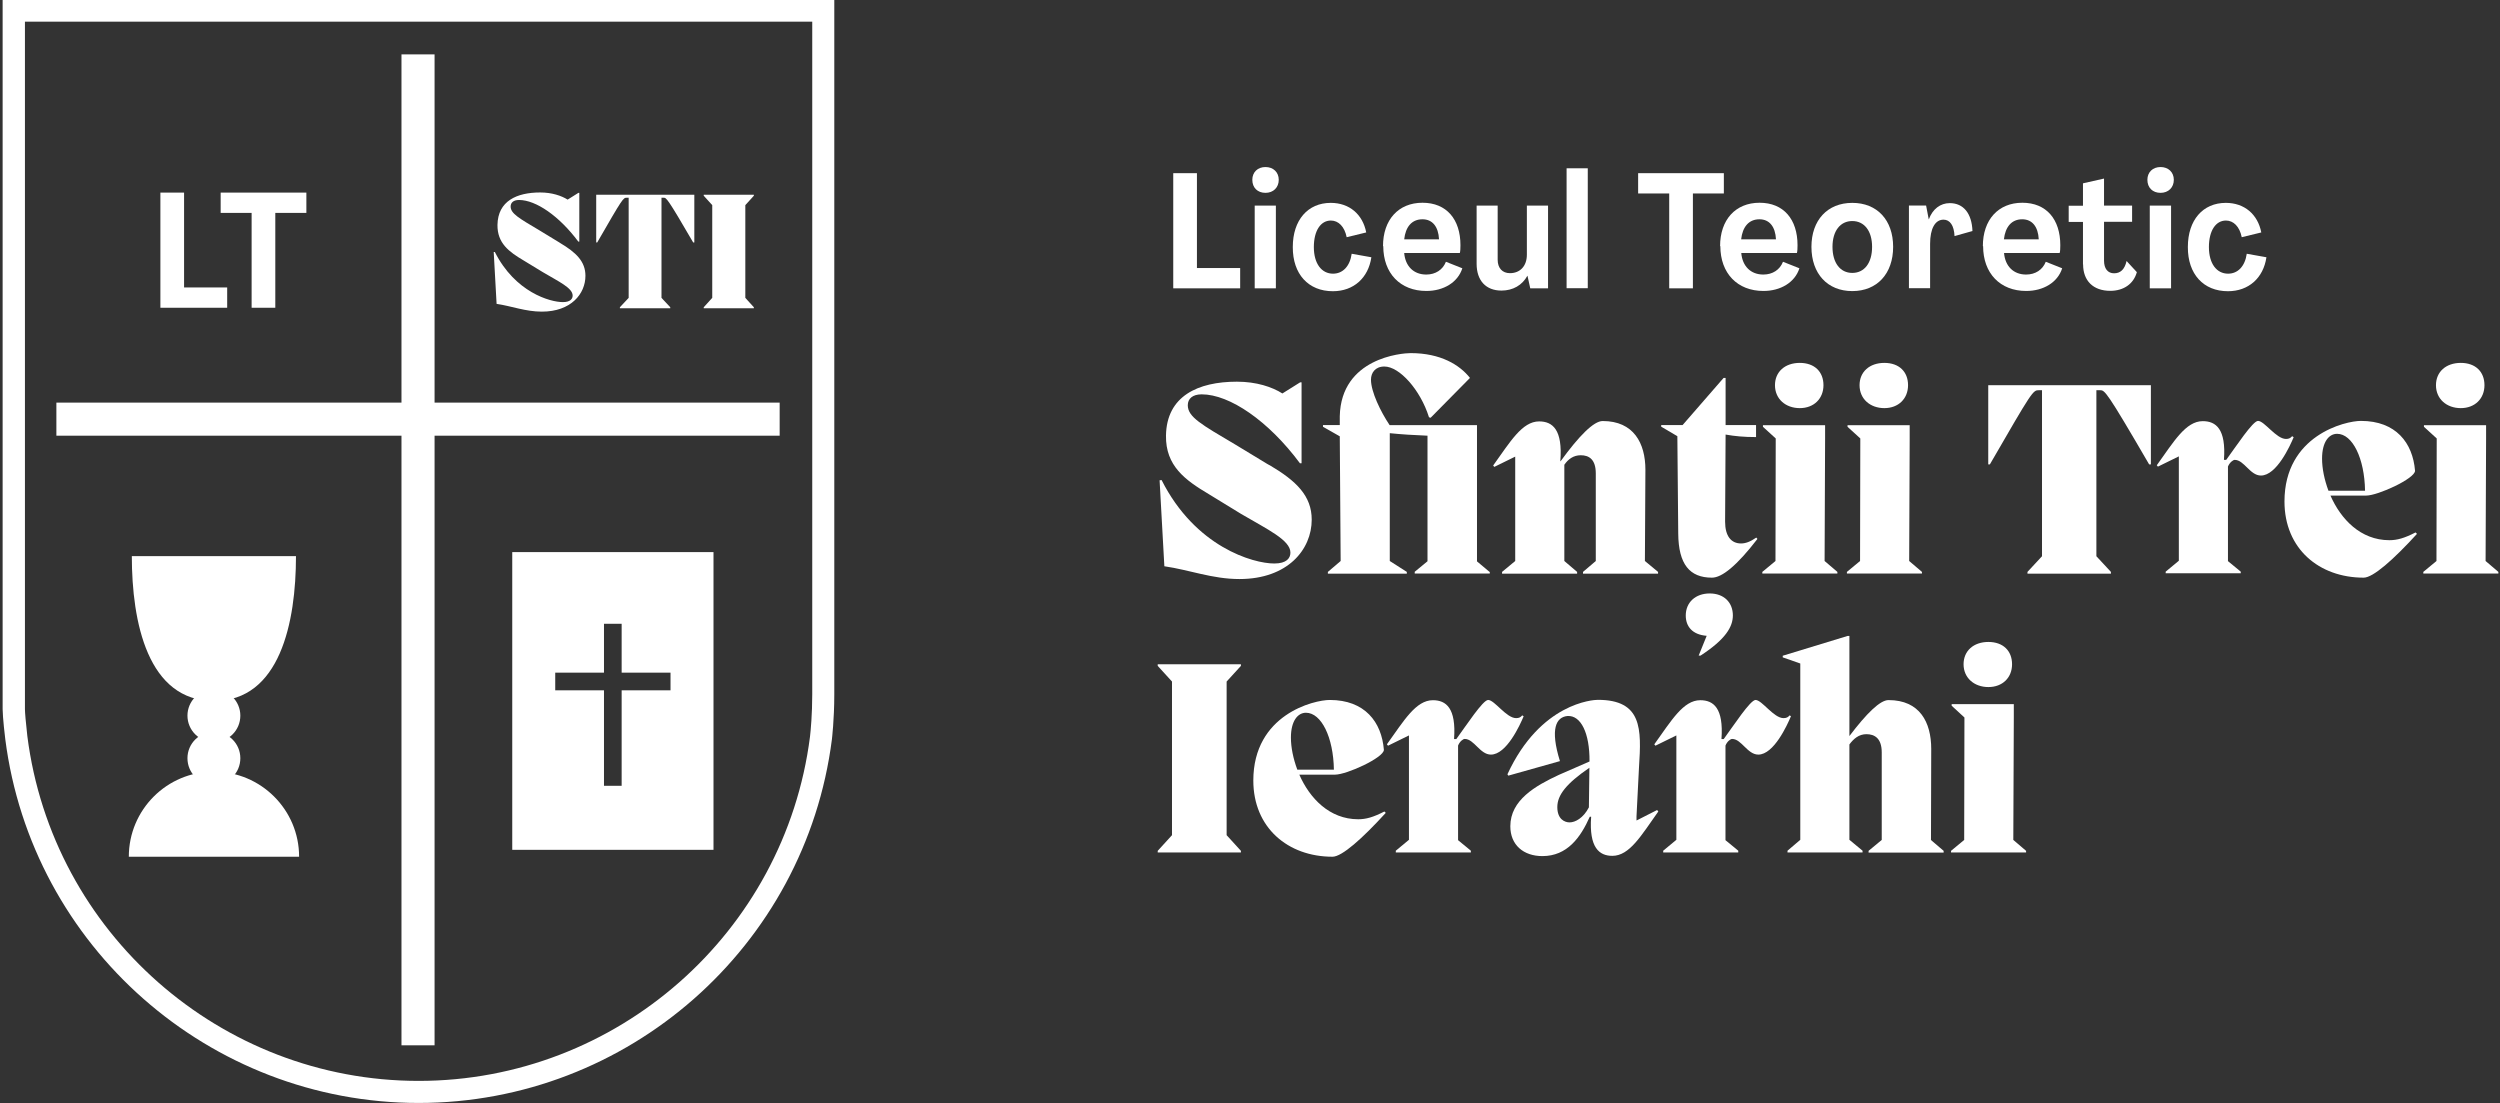 <?xml version="1.0" encoding="UTF-8"?>
<svg id="Layer_1" data-name="Layer 1" xmlns="http://www.w3.org/2000/svg" version="1.1" xmlns:xlink="http://www.w3.org/1999/xlink" viewBox="0 0 199.51 88.03">
  <rect x="0" y="0" width="199.51" height="88.03" fill="#333333" stroke="none"/>
  <defs>
    <style>
      .cls-1 {
        fill: none;
      }

      .cls-1, .cls-2 {
        stroke-width: 0px;
      }

      .cls-3 {
        clip-path: url(#clippath);
      }

      .cls-2 {
        fill: #fff;
      }
    </style>
    <clipPath id="clippath">
      <rect class="cls-1" y="0" width="199.51" height="88.03"/>
    </clipPath>
  </defs>
  <g class="cls-3">
    <path class="cls-2" d="M101.3,37.11c2.16,1.27,3.38,2.47,3.38,4.36,0,2.38-1.91,4.74-5.77,4.74-2.16,0-3.98-.73-5.99-1.02l-.38-6.86.16-.02c2.69,5.34,7.3,6.66,8.99,6.66,1,0,1.29-.44,1.29-.87,0-1-1.83-1.85-3.94-3.09l-2.58-1.58c-1.87-1.11-3.45-2.25-3.41-4.67.05-3.16,2.56-4.3,5.66-4.3,1.56,0,2.81.42,3.63.94l1.42-.89h.11v6.46h-.13c-2.51-3.38-5.61-5.5-7.84-5.5-.73,0-1.11.35-1.11.87,0,.94,1.09,1.54,3.83,3.16l2.67,1.62Z"/>
    <path class="cls-2" d="M118.89,45.63v.14h-5.99v-.14l1.02-.84v-10.02c-1.07-.04-2.14-.11-3.01-.2v10.2l1.36.87v.14h-6.3v-.14l1.02-.87-.07-9.95-1.34-.76v-.14h1.34v-.71c.11-4.65,4.96-5.03,5.65-5.03,2.4,0,3.92.94,4.74,1.98l-3.14,3.18-.13-.04c-.69-2.2-2.36-4.05-3.56-4.05-.74,0-1.07.51-1.07,1.05,0,.96.76,2.54,1.49,3.63h6.97v10.87l1,.84Z"/>
    <path class="cls-2" d="M131.27,44.77l1.05.87v.14h-5.99v-.14l1.02-.87v-6.99c0-1.11-.53-1.45-1.2-1.45-.58,0-1,.31-1.31.76v7.68l1.02.87v.14h-5.99v-.14l1.05-.87v-8.33l-1.67.82-.09-.11c1.36-1.89,2.31-3.52,3.67-3.52,1.07,0,1.89.65,1.69,3.18h.02c1.49-2.05,2.65-3.21,3.36-3.21,2.47,0,3.41,1.76,3.41,3.89l-.04,7.26Z"/>
    <path class="cls-2" d="M140.25,43.01c-1.65,2.14-2.83,3.09-3.63,3.09-1.78,0-2.67-1.07-2.69-3.52l-.07-7.77-1.29-.76v-.13h1.71l3.27-3.76h.16v3.76h2.43v.96c-.98,0-1.69-.07-2.43-.2l-.04,6.95c0,1.16.49,1.74,1.27,1.74.36,0,.73-.13,1.22-.47l.09.11ZM138.29,49.11c0,.91-.58,1.91-2.58,3.21h-.15l.64-1.58c-1.16-.09-1.67-.76-1.67-1.62,0-1.05.78-1.76,1.91-1.76s1.85.71,1.85,1.76"/>
    <path class="cls-2" d="M141.71,34.99l-1.02-.93v-.13h4.96v1.07l-.04,9.77,1.02.87v.13h-5.99v-.13l1.05-.87.02-9.77ZM141.65,30.74c0-1.07.8-1.78,1.98-1.78s1.89.71,1.89,1.78-.76,1.83-1.89,1.83-1.98-.73-1.98-1.83"/>
    <path class="cls-2" d="M148.46,34.99l-1.02-.93v-.13h4.96v1.07l-.04,9.77,1.02.87v.13h-5.99v-.13l1.05-.87.02-9.77ZM148.4,30.74c0-1.07.8-1.78,1.98-1.78s1.89.71,1.89,1.78-.76,1.83-1.89,1.83-1.98-.73-1.98-1.83"/>
    <path class="cls-2" d="M171.64,37.06h-.13c-3.43-5.9-3.54-5.92-3.92-5.92h-.29v13.25l1.16,1.25v.14h-6.66v-.14l1.16-1.25v-13.25h-.24c-.49,0-.51.02-3.92,5.92h-.13v-6.32h12.98v6.32Z"/>
    <path class="cls-2" d="M183.04,34.9c-.29.69-1.36,3.05-2.61,3.05-.87,0-1.34-1.25-2.09-1.25-.13,0-.4.2-.54.53v7.55l1.02.84v.13h-5.99v-.13l1.05-.87v-8.33l-1.67.82-.09-.11c1.36-1.89,2.31-3.52,3.67-3.52,1.05,0,1.87.62,1.69,3.09h.18c.8-1.09,2.12-3.11,2.54-3.11.51,0,1.45,1.44,2.23,1.44.24,0,.36-.07.49-.22l.11.07Z"/>
    <path class="cls-2" d="M192.88,42.61c-1.89,2.07-3.5,3.49-4.25,3.49-3.56,0-6.32-2.31-6.32-6.08,0-5.28,4.85-6.43,6.1-6.43,2.8,0,4.14,1.76,4.32,3.98,0,.62-2.96,1.98-3.9,1.98h-2.85c.82,1.87,2.4,3.56,4.7,3.56.62,0,1.2-.16,2.09-.62l.11.11ZM185.31,36.6c0,.78.18,1.67.51,2.56h2.92c-.04-2.58-1-4.54-2.23-4.54-.65,0-1.2.64-1.2,1.98"/>
    <path class="cls-2" d="M194.46,34.99l-1.02-.93v-.13h4.96v1.07l-.04,9.77,1.02.87v.13h-5.99v-.13l1.05-.87.02-9.77ZM194.4,30.74c0-1.07.8-1.78,1.98-1.78s1.89.71,1.89,1.78-.76,1.83-1.89,1.83-1.98-.73-1.98-1.83"/>
    <polygon class="cls-2" points="93.53 54.39 92.39 53.14 92.39 53.01 99.03 53.01 99.03 53.14 97.89 54.39 97.89 66.65 99.03 67.9 99.03 68.03 92.39 68.03 92.39 67.9 93.53 66.65 93.53 54.39"/>
    <path class="cls-2" d="M110.59,64.87c-1.89,2.07-3.5,3.5-4.25,3.5-3.56,0-6.32-2.32-6.32-6.08,0-5.28,4.85-6.43,6.1-6.43,2.8,0,4.14,1.76,4.32,3.98,0,.62-2.96,1.98-3.9,1.98h-2.85c.82,1.87,2.4,3.56,4.7,3.56.62,0,1.2-.16,2.09-.62l.11.11ZM103.02,58.86c0,.78.18,1.67.51,2.56h2.92c-.04-2.58-1-4.54-2.23-4.54-.65,0-1.2.65-1.2,1.98"/>
    <path class="cls-2" d="M121.59,57.17c-.29.69-1.36,3.05-2.61,3.05-.87,0-1.34-1.25-2.09-1.25-.13,0-.4.2-.53.53v7.55l1.02.84v.14h-5.99v-.14l1.05-.87v-8.33l-1.67.82-.09-.11c1.36-1.89,2.31-3.52,3.67-3.52,1.05,0,1.87.62,1.69,3.1h.18c.8-1.09,2.12-3.12,2.54-3.12.51,0,1.45,1.45,2.23,1.45.25,0,.36-.07.49-.22l.11.07Z"/>
    <path class="cls-2" d="M132.25,64.65l.09.11c-1.36,1.91-2.29,3.54-3.67,3.54-1.04,0-1.87-.65-1.69-3.12h-.11c-.73,1.65-1.8,3.14-3.78,3.14-1.51,0-2.56-.89-2.56-2.38,0-2.09,2-3.23,3.87-4.1l2.45-1.07c.02-2.27-.69-3.7-1.76-3.63-.91.09-1.4,1.02-.6,3.6l-4.12,1.16-.07-.11c2.63-5.7,6.85-5.94,7.21-5.94,3.54,0,3.49,2.31,3.29,5.36l-.2,3.94v.33l1.65-.84ZM126.8,64.43l.04-3.16c-1.85,1.27-2.56,2.18-2.56,3.14s.58,1.22.98,1.22c.44,0,1.09-.33,1.54-1.2"/>
    <path class="cls-2" d="M142.92,57.17c-.29.69-1.36,3.05-2.6,3.05-.87,0-1.34-1.25-2.09-1.25-.13,0-.4.2-.53.53v7.55l1.02.84v.14h-5.99v-.14l1.05-.87v-8.33l-1.67.82-.09-.11c1.36-1.89,2.31-3.52,3.67-3.52,1.05,0,1.87.62,1.69,3.1h.18c.8-1.09,2.12-3.12,2.54-3.12.51,0,1.45,1.45,2.23,1.45.24,0,.36-.07.49-.22l.11.07Z"/>
    <path class="cls-2" d="M154.09,67.03l1.02.87v.14h-5.99v-.14l1.05-.87v-6.99c0-1.11-.56-1.45-1.22-1.45-.6,0-1.02.36-1.36.82v7.61l1.05.87v.14h-5.99v-.14l1.02-.87v-14.07l-1.4-.49v-.13l5.18-1.58h.14v7.99c1.38-1.82,2.45-2.87,3.12-2.87,2.49,0,3.41,1.76,3.41,3.9l-.02,7.26Z"/>
    <path class="cls-2" d="M156.77,57.26l-1.02-.94v-.13h4.96v1.07l-.04,9.77,1.02.87v.13h-5.99v-.13l1.05-.87.02-9.77ZM156.7,53.01c0-1.07.8-1.78,1.98-1.78s1.89.71,1.89,1.78-.76,1.82-1.89,1.82-1.98-.73-1.98-1.82"/>
    <polygon class="cls-2" points="93.63 13.82 95.52 13.82 95.52 21.39 98.97 21.39 98.97 23.01 93.63 23.01 93.63 13.82"/>
    <path class="cls-2" d="M99.94,14.35c0-.61.43-1.02,1.05-1.02s1.06.41,1.06,1.02-.43,1.04-1.06,1.04-1.05-.41-1.05-1.04M100.13,16.41h1.69v6.6h-1.69v-6.6Z"/>
    <path class="cls-2" d="M103.17,19.71c0-2.15,1.2-3.52,3.03-3.52,1.48,0,2.55.91,2.83,2.36l-1.56.38c-.17-.85-.66-1.33-1.26-1.33-.81,0-1.36.8-1.36,2.12s.62,2.12,1.53,2.12c.78,0,1.35-.59,1.49-1.59l1.57.28c-.24,1.65-1.42,2.71-3.07,2.71-1.96,0-3.21-1.37-3.2-3.52"/>
    <path class="cls-2" d="M110.37,19.64c0-2.1,1.23-3.46,3.15-3.46s3.03,1.32,3.03,3.39c0,.25-.01.49-.05.62h-4.44c.09,1.06.76,1.72,1.76,1.72.74,0,1.32-.38,1.57-1.02l1.31.52c-.36,1.13-1.5,1.81-2.87,1.81-2.08,0-3.44-1.41-3.44-3.58M114.84,19.1c-.05-1.02-.53-1.6-1.32-1.6-.86,0-1.35.61-1.46,1.6h2.78Z"/>
    <path class="cls-2" d="M117.84,21.05v-4.64h1.68v4.32c0,.67.38,1.07.98,1.07.81,0,1.35-.57,1.35-1.47v-3.92h1.69v6.6h-1.42l-.22-1h-.01c-.41.75-1.15,1.18-2.07,1.18-1.23,0-1.98-.79-1.98-2.14"/>
    <rect class="cls-2" x="125.02" y="13.43" width="1.69" height="9.57"/>
    <polygon class="cls-2" points="133.21 15.44 130.73 15.44 130.73 13.82 137.57 13.82 137.57 15.44 135.1 15.44 135.1 23.01 133.21 23.01 133.21 15.44"/>
    <path class="cls-2" d="M137.27,19.64c0-2.1,1.23-3.46,3.15-3.46s3.03,1.32,3.03,3.39c0,.25-.01.49-.05.62h-4.44c.09,1.06.76,1.72,1.76,1.72.74,0,1.32-.38,1.57-1.02l1.31.52c-.36,1.13-1.5,1.81-2.87,1.81-2.08,0-3.44-1.41-3.44-3.58M141.73,19.1c-.05-1.02-.53-1.6-1.32-1.6-.85,0-1.35.61-1.46,1.6h2.78Z"/>
    <path class="cls-2" d="M144.56,19.7c0-2.13,1.28-3.51,3.26-3.51s3.26,1.37,3.26,3.51-1.28,3.53-3.26,3.53-3.26-1.39-3.26-3.53M149.4,19.7c0-1.27-.62-2.06-1.58-2.06s-1.58.79-1.58,2.06.61,2.08,1.58,2.08,1.58-.8,1.58-2.08"/>
    <path class="cls-2" d="M157.4,18.44l-1.42.4c-.04-.84-.36-1.31-.88-1.31-.67,0-1.07.71-1.07,1.93v3.54h-1.69v-6.6h1.37l.21,1.1h.01c.3-.82.92-1.29,1.67-1.29,1.09,0,1.76.82,1.81,2.23"/>
    <path class="cls-2" d="M158.24,19.64c0-2.1,1.23-3.46,3.15-3.46s3.03,1.32,3.03,3.39c0,.25-.01.49-.05.62h-4.44c.09,1.06.76,1.72,1.76,1.72.74,0,1.32-.38,1.57-1.02l1.31.52c-.36,1.13-1.5,1.81-2.87,1.81-2.08,0-3.44-1.41-3.44-3.58M162.7,19.1c-.05-1.02-.53-1.6-1.32-1.6-.85,0-1.35.61-1.46,1.6h2.78Z"/>
    <path class="cls-2" d="M166.23,21.11v-3.4h-1.14v-1.29h1.14v-1.79l1.68-.38v2.16h2.24v1.29h-2.24v3.1c0,.64.3,1.01.8,1.01s.84-.29,1-.98l.82.89c-.26.94-1.06,1.49-2.12,1.49-1.37,0-2.17-.81-2.17-2.11"/>
    <path class="cls-2" d="M171.37,14.35c0-.61.43-1.02,1.05-1.02s1.06.41,1.06,1.02-.43,1.04-1.06,1.04-1.05-.41-1.05-1.04M171.56,16.41h1.7v6.6h-1.7v-6.6Z"/>
    <path class="cls-2" d="M174.6,19.71c0-2.15,1.2-3.52,3.03-3.52,1.48,0,2.55.91,2.83,2.36l-1.56.38c-.17-.85-.66-1.33-1.26-1.33-.81,0-1.36.8-1.36,2.12s.62,2.12,1.53,2.12c.78,0,1.35-.59,1.49-1.59l1.57.28c-.24,1.65-1.42,2.71-3.07,2.71-1.96,0-3.21-1.37-3.2-3.52"/>
    <polygon class="cls-2" points="12.8 15.37 14.69 15.37 14.69 22.94 18.13 22.94 18.13 24.56 12.8 24.56 12.8 15.37"/>
    <polygon class="cls-2" points="20.08 16.99 17.61 16.99 17.61 15.37 24.45 15.37 24.45 16.99 21.97 16.99 21.97 24.56 20.08 24.56 20.08 16.99"/>
    <path class="cls-2" d="M44.68,19.38c1.3.77,2.04,1.49,2.04,2.63,0,1.44-1.15,2.86-3.48,2.86-1.3,0-2.4-.44-3.61-.62l-.23-4.14h.09c1.62,3.21,4.4,4,5.43,4,.6,0,.78-.27.78-.52,0-.61-1.1-1.11-2.38-1.87l-1.56-.95c-1.13-.67-2.08-1.36-2.06-2.82.03-1.91,1.54-2.59,3.41-2.59.94,0,1.69.26,2.19.57l.86-.54h.07v3.89h-.08c-1.52-2.04-3.38-3.32-4.73-3.32-.44,0-.67.21-.67.52,0,.56.66.93,2.31,1.91l1.61.98Z"/>
    <path class="cls-2" d="M55.4,19.35h-.08c-2.07-3.56-2.14-3.57-2.36-3.57h-.17v7.99l.7.75v.08h-4.02v-.08l.7-.75v-7.99h-.15c-.29,0-.31.01-2.36,3.57h-.08v-3.81h7.83v3.81Z"/>
    <polygon class="cls-2" points="56.84 16.37 56.16 15.62 56.16 15.54 60.16 15.54 60.16 15.62 59.48 16.37 59.48 23.77 60.16 24.52 60.16 24.6 56.16 24.6 56.16 24.52 56.84 23.77 56.84 16.37"/>
    <path class="cls-2" d="M66.6,0H.21v1.73h0v54.86c0,.61.2,2.37.21,2.39,2.11,16.55,16.29,29.04,32.99,29.04s30.87-12.47,32.98-29.02c0-.02.19-1.56.19-3.58V1.73h0V0ZM64.82,55.43c0,1.55-.12,2.86-.18,3.37-2.01,15.66-15.43,27.46-31.23,27.46S4.17,74.44,2.18,58.73c-.12-1.08-.19-1.86-.19-2.14V1.73h62.83v53.7Z"/>
    <path class="cls-2" d="M23.62,44.38c0,5.28-1.27,11.56-6.55,11.56s-6.55-6.28-6.55-11.56"/>
    <path class="cls-2" d="M10.28,68.37c0-3.75,3.04-6.79,6.79-6.79s6.8,3.04,6.8,6.79"/>
    <path class="cls-2" d="M19.18,57.11c0,1.17-.94,2.11-2.11,2.11s-2.11-.95-2.11-2.11.95-2.11,2.11-2.11,2.11.95,2.11,2.11"/>
    <path class="cls-2" d="M19.18,60.51c0,1.17-.94,2.11-2.11,2.11s-2.11-.94-2.11-2.11.95-2.11,2.11-2.11,2.11.94,2.11,2.11"/>
    <path class="cls-2" d="M40.88,67.82h16.06v-23.76h-16.06v23.76ZM53.51,55.09h-3.9v7.62h-1.41v-7.62h-3.89v-1.41h3.89v-3.9h1.41v3.9h3.9v1.41Z"/>
    <rect class="cls-2" x="32.04" y="4.34" width="2.64" height="79.08"/>
    <rect class="cls-2" x="4.5" y="32.13" width="57.72" height="2.64"/>
  </g>
</svg>